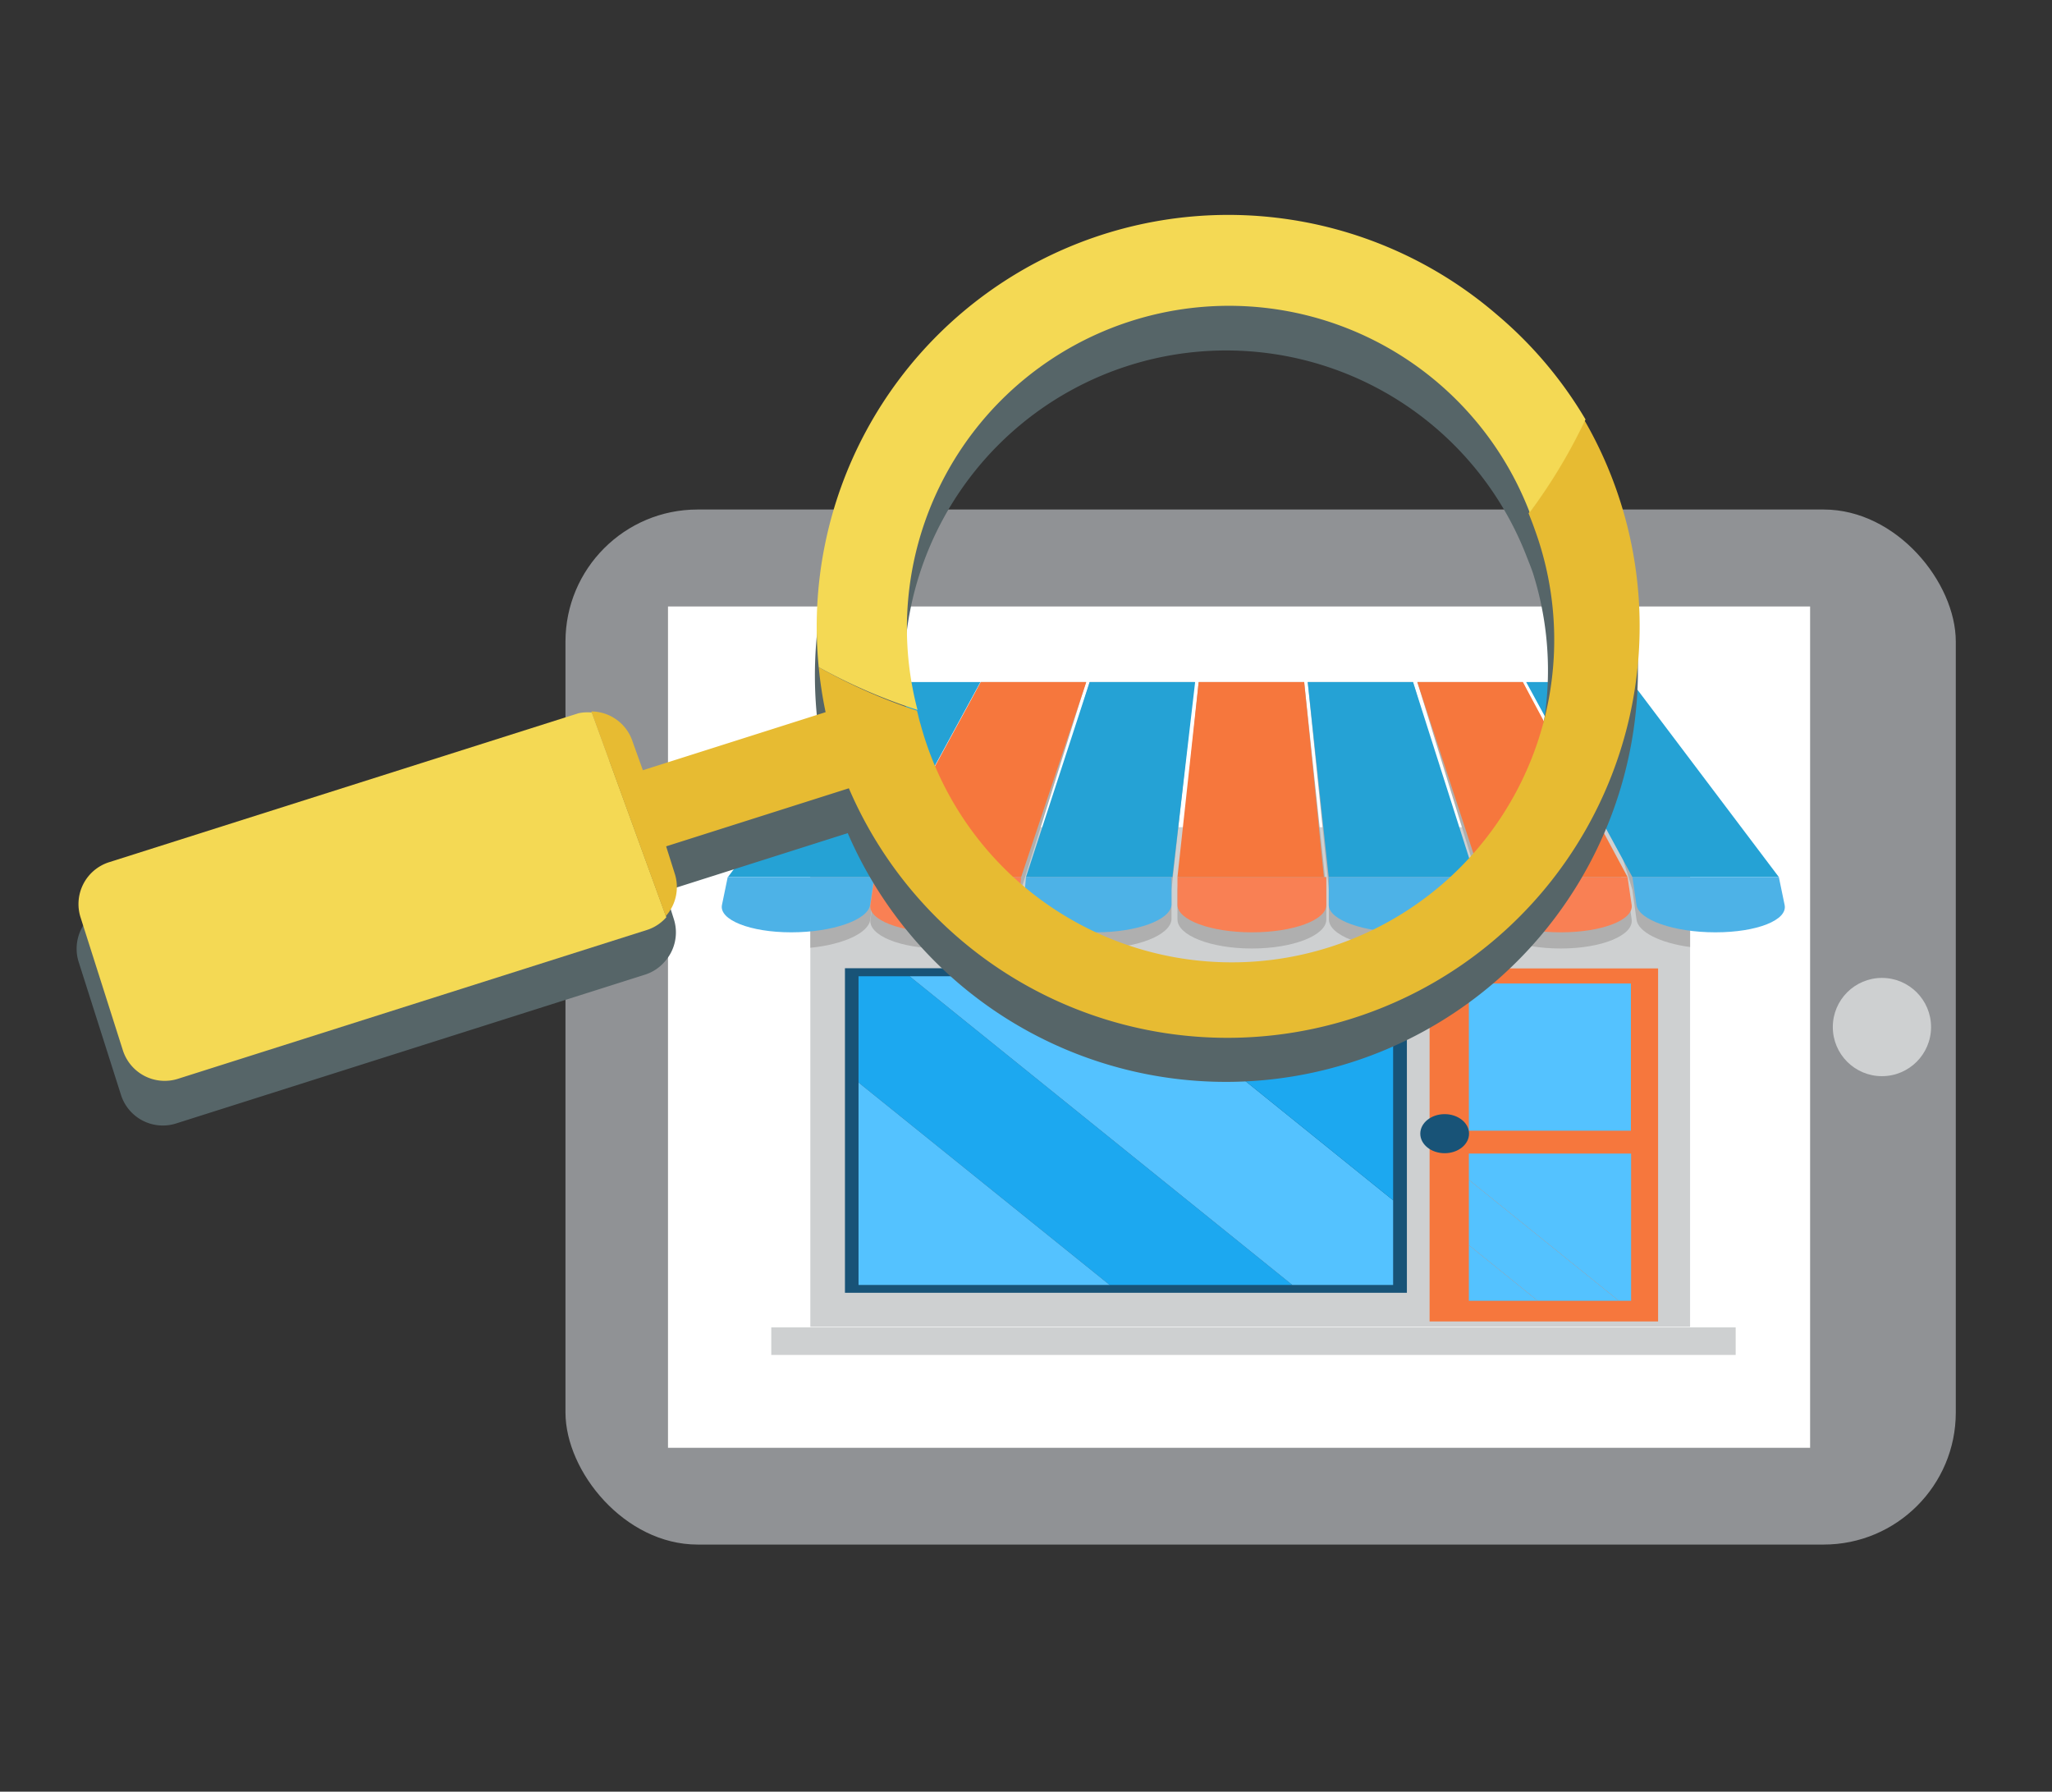 <svg id="Capa_1" data-name="Capa 1" xmlns="http://www.w3.org/2000/svg" viewBox="0 0 110.28 96.28"><rect x="0" y="0" width="110.28" height="96.28" fill="#333333" stroke="none"/><title>3</title><g id="_9" data-name="9"><g id="_3" data-name="3"><rect x="30.39" y="27.38" width="74.72" height="55.62" rx="7.1" ry="7.1" fill="#909295"/><rect x="35.9" y="32.59" width="61.38" height="45.21" fill="#fff"/><circle cx="101.14" cy="55.19" r="2.64" fill="#ced0d1"/><circle cx="33.54" cy="55.19" r="2.13" fill="#909295"/><rect x="43.55" y="44.45" width="47.28" height="26.85" fill="#ced0d1"/><path d="M52.71,36.65,47,47.81l-.22,1.6c-.12.85,1.59,1.56,3.81,1.56s4.08-.71,4.15-1.56l.14-1.6,3.49-11.16Z" fill="#afafaf"/><path d="M58.56,36.65,55.14,47.81,55,49.41c-.07.85,1.68,1.56,3.89,1.56h0c2.21,0,4-.71,4.07-1.56l0-1.6,1.22-11.16Z" fill="#afafaf"/><path d="M70.09,36.65H64.42L63.28,47.81l0,1.6c0,.85,1.77,1.56,4,1.56s4-.71,4-1.56l0-1.6Z" fill="#afafaf"/><path d="M75.94,36.65H70.28l1.14,11.16,0,1.6c0,.85,1.85,1.56,4.06,1.56s4-.71,3.89-1.56l-.13-1.6Z" fill="#afafaf"/><path d="M81.84,36.65H76.17L79.6,47.81l.13,1.6c.07.85,1.94,1.56,4.15,1.56h0c2.21,0,3.92-.71,3.81-1.56l-.22-1.6Z" fill="#afafaf"/><path d="M86.55,44l1.18,3.82.22,1.6c.09.67,1.29,1.26,2.88,1.47V44Z" fill="#afafaf"/><path d="M43.55,44v6.93c1.75-.17,3.13-.79,3.22-1.51L47,47.8,48.16,44Z" fill="#afafaf"/><polygon points="58.38 36.65 52.71 36.65 47.01 47.13 54.88 47.13 58.38 36.65" fill="#f6773d"/><path d="M47,47.13l-.22,1.5c-.12.8,1.59,1.47,3.81,1.47s4.08-.66,4.15-1.47l.14-1.5Z" fill="#f98054"/><polygon points="64.23 36.65 58.56 36.65 55.14 47.13 63.01 47.13 64.23 36.65" fill="#25a2d5"/><path d="M55.14,47.13,55,48.63c-.07.8,1.68,1.47,3.89,1.47h0c2.21,0,4-.66,4.07-1.47l0-1.5Z" fill="#4db2e7"/><path d="M63.28,47.13l0,1.5c0,.8,1.77,1.47,4,1.47s4-.66,4-1.47l0-1.5Z" fill="#f98054"/><polygon points="70.09 36.65 64.42 36.65 63.28 47.13 71.15 47.13 70.09 36.65" fill="#f6773d"/><polygon points="75.94 36.65 70.28 36.65 71.41 47.13 79.28 47.13 75.94 36.65" fill="#25a2d5"/><path d="M71.41,47.13l0,1.5c0,.8,1.85,1.47,4.06,1.47s4-.66,3.89-1.47l-.13-1.5Z" fill="#4db2e7"/><polygon points="81.84 36.65 76.17 36.65 79.6 47.13 87.47 47.13 81.84 36.65" fill="#f6773d"/><path d="M87.47,47.13H79.6l.13,1.5c.07.8,1.94,1.47,4.15,1.47h0c2.21,0,3.92-.66,3.81-1.47Z" fill="#f98054"/><polygon points="87.69 36.65 82.02 36.65 87.73 47.13 95.6 47.13 87.69 36.65" fill="#25a2d5"/><path d="M95.6,47.13H87.73l.22,1.5c.12.8,2,1.47,4.24,1.47s3.89-.66,3.72-1.47Z" fill="#4db2e7"/><polygon points="52.69 36.65 47.03 36.65 39.12 47.13 46.99 47.13 52.69 36.65" fill="#25a2d5"/><path d="M39.11,47.13l-.31,1.5c-.16.8,1.51,1.47,3.72,1.47s4.12-.66,4.24-1.47l.22-1.5Z" fill="#4db2e7"/><polygon points="59.92 52.03 48.29 52.03 45.41 52.03 45.41 58.04 45.41 69.47 59.59 69.47 69.91 69.47 75.61 69.47 75.61 64.69 75.61 52.03 59.92 52.03" fill="#185377"/><polygon points="46.14 52.46 46.14 58.17 59.64 69.05 69.45 69.05 48.88 52.46 46.14 52.46" fill="#1ca8f0"/><polygon points="59.95 52.46 48.88 52.46 69.45 69.05 74.87 69.05 74.87 64.5 59.95 52.46" fill="#54c2ff"/><polygon points="74.87 52.46 59.95 52.46 74.87 64.5 74.87 52.46" fill="#1ca8f0"/><polygon points="46.14 69.05 59.64 69.05 46.14 58.17 46.14 69.05" fill="#54c2ff"/><rect x="76.83" y="52.04" width="12.28" height="18.97" fill="#f6773d"/><rect x="78.94" y="52.85" width="8.71" height="7.91" fill="#54c2ff"/><polygon points="78.94 69.9 82.64 69.9 78.94 66.91 78.94 69.9" fill="#54c2ff"/><polygon points="78.94 66.91 82.64 69.9 87 69.9 78.94 63.4 78.94 66.91" fill="#54c2ff"/><polygon points="87.66 61.99 78.94 61.99 78.94 63.4 87 69.9 87.66 69.9 87.66 61.99" fill="#54c2ff"/><ellipse cx="77.64" cy="60.92" rx="1.31" ry="1.05" fill="#185377"/><rect x="41.45" y="71.33" width="51.83" height="1.48" fill="#ced0d1"/></g><g id="_10" data-name="10"><path d="M87,29.33A22.22,22.22,0,0,0,85,25c-.11.22-.22.44-.33.66.11-.22.23-.44.33-.66A22.15,22.15,0,0,0,44.23,40.66l-9.82,3.12-.48-1.52a2.35,2.35,0,0,0-2.22-1.63,2.32,2.32,0,0,0-.73.1l-25.21,8a2.36,2.36,0,0,0-1.53,3l2.26,7.1a2.36,2.36,0,0,0,3,1.53l25.21-8a2.32,2.32,0,0,0,1-.67,2.35,2.35,0,0,0,.51-2.28l-.48-1.52,9.82-3.12A22.14,22.14,0,0,0,87,29.33ZM71.11,52.54A17.32,17.32,0,0,1,49.35,41.27c-.08-.24-.12-.48-.19-.72a17.31,17.31,0,0,1,32.9-10.61c.11.28.22.55.32.84A17.33,17.33,0,0,1,71.11,52.54Z" fill="#566568"/><path d="M31.08,38.33l-25.21,8a2.36,2.36,0,0,0-1.53,3l2.26,7.1a2.36,2.36,0,0,0,3,1.53l25.21-8a2.32,2.32,0,0,0,1-.67l-4-11A2.32,2.32,0,0,0,31.08,38.33Z" fill="#f4d954"/><path d="M72.67,54.73A22.11,22.11,0,0,0,85.15,22.58a29.69,29.69,0,0,1-3,5c.11.28.22.55.32.84a17.33,17.33,0,1,1-33,10.49c-.08-.24-.12-.48-.19-.72A29.53,29.53,0,0,1,44,35.85a22,22,0,0,0,.37,2.42l-9.82,3.12L34,39.86a2.35,2.35,0,0,0-2.22-1.63l4,11A2.35,2.35,0,0,0,36.28,47l-.48-1.52,9.82-3.12A22.14,22.14,0,0,0,72.67,54.73Z" fill="#e7bb32"/><path d="M80.45,16.91A22.12,22.12,0,0,0,44,35.85a29.53,29.53,0,0,0,5.31,2.3,17.31,17.31,0,0,1,32.9-10.61,29.67,29.67,0,0,0,3-5A22,22,0,0,0,80.45,16.91Z" fill="#f4d954"/></g></g></svg>